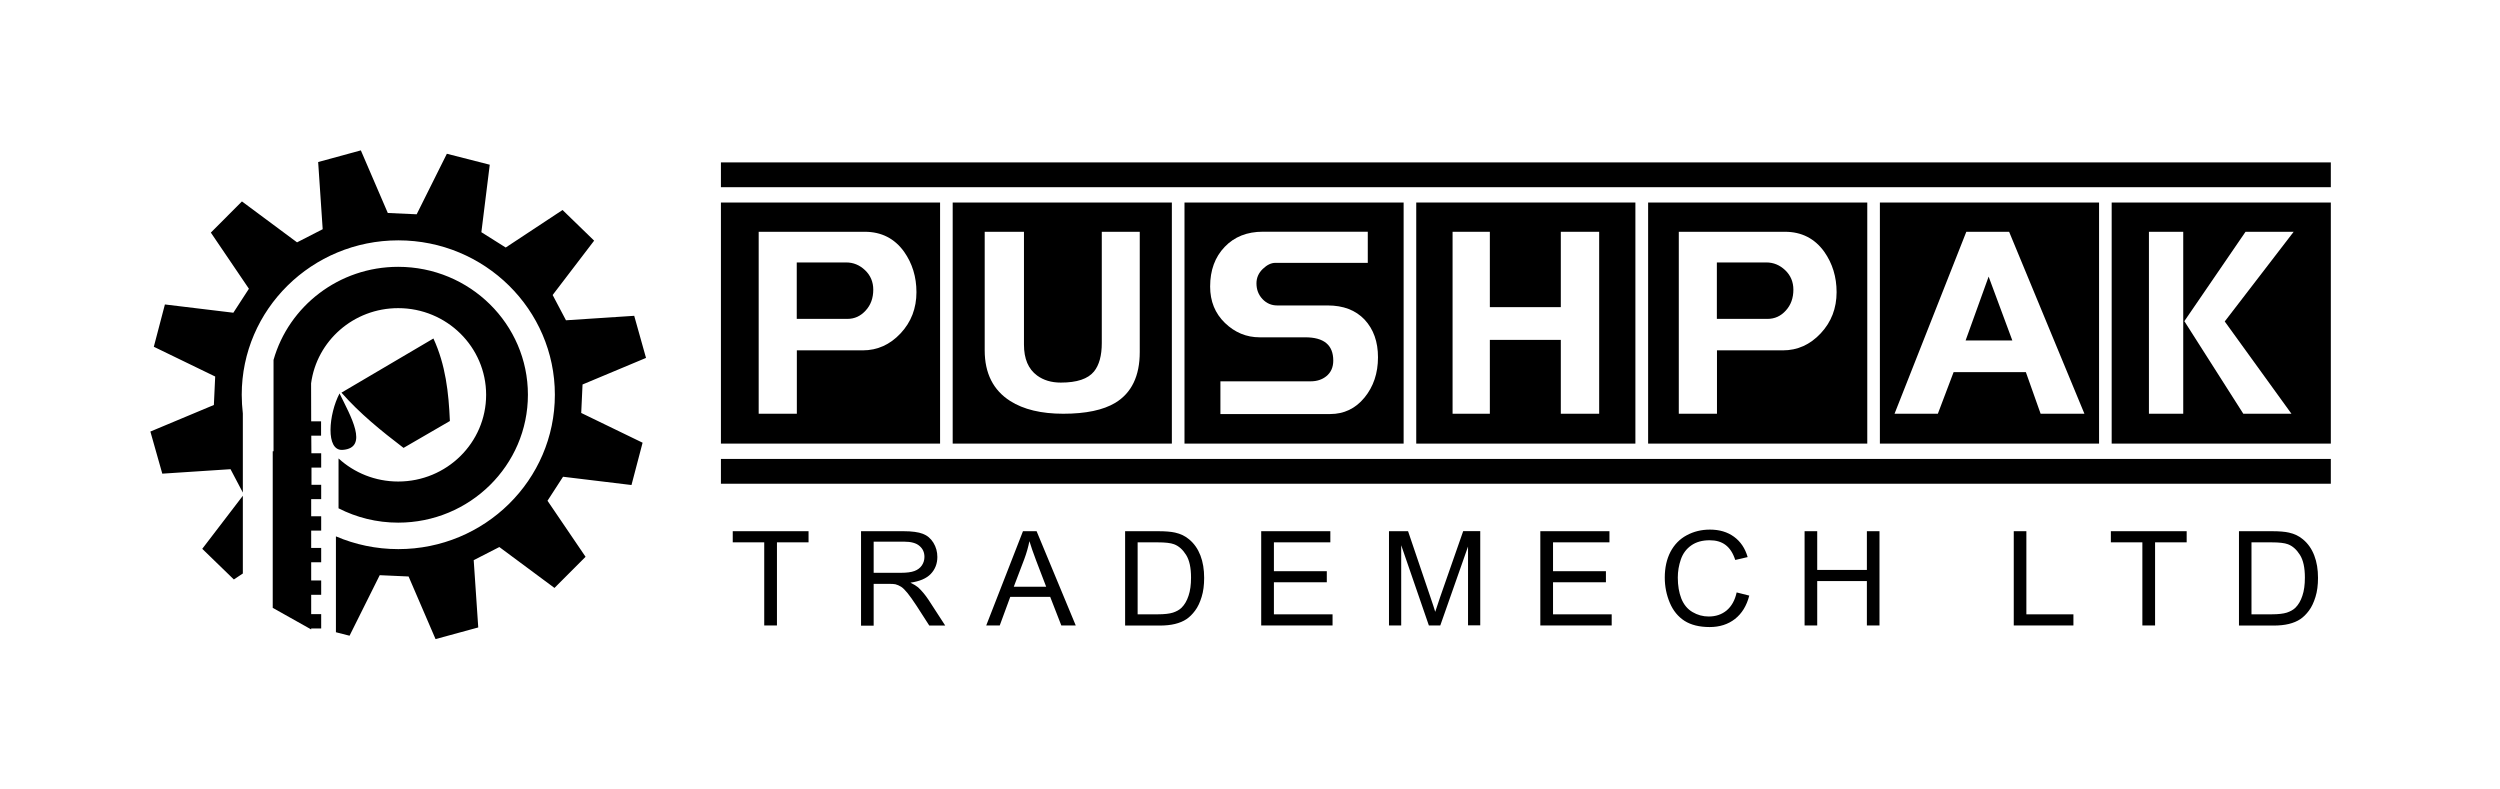 <svg xmlns="http://www.w3.org/2000/svg" width="133" height="42" viewBox="0 0 133 42" fill="none"><g clip-path="url(#clip0_25_615)"><path fill-rule="evenodd" clip-rule="evenodd" d="M12.919 30.51L12.441 30.828L10.76 29.197L12.919 26.375V30.51ZM21.184 14.195C24.992 14.195 28.085 17.24 28.085 21C28.085 24.754 24.997 27.805 21.184 27.805C20.04 27.805 18.961 27.529 18.01 27.042V24.389C18.843 25.151 19.96 25.617 21.184 25.617C23.767 25.617 25.862 23.552 25.862 21.005C25.862 18.458 23.767 16.393 21.184 16.393C18.811 16.393 16.85 18.135 16.55 20.396C16.55 21.069 16.55 21.741 16.555 22.414H17.081V23.176H16.56L16.566 24.114H17.087V24.876H16.571C16.571 25.183 16.571 25.485 16.571 25.792H17.087V26.555H16.555V27.466H17.087V28.228H16.555V29.149H17.087V29.912H16.555V30.881H17.087V31.644H16.555V32.671H17.087V33.433H16.555V33.486L14.509 32.337V24.008H14.552V19.147C15.363 16.293 18.026 14.195 21.184 14.195ZM18.166 20.889C19.772 19.941 21.453 18.956 23.058 18.008C23.708 19.417 23.869 20.884 23.934 22.398C23.112 22.875 22.291 23.351 21.469 23.828C20.282 22.922 19.143 22.001 18.166 20.889ZM18.064 20.931C17.489 22.017 17.302 24.002 18.231 23.934C19.648 23.828 18.639 22.112 18.064 20.931ZM16.926 8.62L19.197 8L20.631 11.331L22.167 11.4L23.773 8.18L26.055 8.763L25.609 12.353L26.904 13.168L29.927 11.172L31.608 12.803L29.401 15.694L30.11 17.039L33.74 16.801L34.368 19.041L30.991 20.455L30.921 21.969L34.186 23.552L33.595 25.803L29.954 25.363L29.127 26.64L31.152 29.621L29.498 31.278L26.565 29.102L25.201 29.801L25.443 33.38L23.171 34L21.737 30.669L20.201 30.6L18.596 33.82L17.871 33.635V28.535C18.886 28.969 20.008 29.213 21.19 29.213C25.787 29.213 29.519 25.538 29.519 21C29.519 16.467 25.787 12.787 21.19 12.787C16.593 12.787 12.86 16.462 12.86 21C12.86 21.339 12.882 21.672 12.919 22.001V26.205L12.264 24.961L8.634 25.199L8 22.959L11.378 21.545L11.448 20.031L8.183 18.448L8.773 16.197L12.414 16.637L13.242 15.361L11.217 12.374L12.871 10.716L15.803 12.893L17.167 12.194L16.926 8.62Z" fill="black"></path><path d="M120.869 32.681C121.202 32.681 121.471 32.65 121.659 32.591C121.846 32.528 122.002 32.443 122.115 32.332C122.276 32.173 122.4 31.961 122.486 31.697C122.577 31.432 122.62 31.109 122.62 30.727C122.62 30.203 122.534 29.801 122.357 29.52C122.179 29.239 121.97 29.049 121.718 28.954C121.535 28.885 121.245 28.853 120.848 28.853H119.779V32.681H120.869ZM119.113 28.26H120.864C121.261 28.26 121.562 28.286 121.771 28.334C122.061 28.398 122.314 28.519 122.518 28.694C122.786 28.916 122.985 29.202 123.119 29.552C123.254 29.901 123.318 30.299 123.318 30.743C123.318 31.125 123.275 31.463 123.184 31.755C123.092 32.051 122.98 32.295 122.835 32.486C122.695 32.676 122.539 32.83 122.373 32.941C122.206 33.052 122.002 33.137 121.766 33.195C121.53 33.253 121.256 33.28 120.95 33.28H119.113V28.26ZM113.974 33.275V28.853H112.298V28.26H116.331V28.853H114.65V33.275H113.974ZM107.132 33.275V28.26H107.803V32.681H110.306V33.275H107.132ZM96.004 33.275V28.26H96.676V30.32H99.318V28.26H99.989V33.275H99.318V30.913H96.676V33.275H96.004ZM92.39 31.517L93.061 31.686C92.922 32.231 92.664 32.644 92.299 32.93C91.933 33.216 91.482 33.359 90.956 33.359C90.408 33.359 89.963 33.248 89.619 33.031C89.275 32.809 89.012 32.491 88.835 32.072C88.658 31.654 88.566 31.204 88.566 30.727C88.566 30.203 88.668 29.748 88.867 29.361C89.071 28.975 89.356 28.678 89.732 28.477C90.102 28.276 90.516 28.175 90.967 28.175C91.477 28.175 91.901 28.302 92.25 28.556C92.599 28.811 92.841 29.171 92.975 29.637L92.315 29.79C92.197 29.425 92.025 29.16 91.799 28.991C91.574 28.821 91.294 28.742 90.951 28.742C90.559 28.742 90.237 28.832 89.973 29.017C89.71 29.202 89.528 29.451 89.42 29.764C89.313 30.076 89.259 30.394 89.259 30.727C89.259 31.156 89.323 31.527 89.447 31.845C89.576 32.163 89.769 32.401 90.038 32.56C90.306 32.718 90.591 32.798 90.902 32.798C91.278 32.798 91.595 32.692 91.858 32.475C92.121 32.252 92.299 31.935 92.39 31.517ZM81.945 33.275V28.26H85.623V28.853H82.621V30.389H85.435V30.976H82.621V32.681H85.742V33.275H81.945ZM73.894 33.275V28.26H74.909L76.112 31.808C76.225 32.136 76.306 32.385 76.354 32.549C76.413 32.369 76.504 32.099 76.623 31.744L77.842 28.255H78.749V33.269H78.099V29.075L76.623 33.275H76.016L74.544 29.006V33.275H73.894ZM67.096 33.275V28.26H70.774V28.853H67.772V30.389H70.586V30.976H67.772V32.681H70.892V33.275H67.096ZM61.612 32.681C61.945 32.681 62.214 32.65 62.402 32.591C62.59 32.528 62.746 32.443 62.858 32.332C63.019 32.173 63.143 31.961 63.229 31.697C63.32 31.432 63.363 31.109 63.363 30.727C63.363 30.203 63.277 29.801 63.1 29.52C62.923 29.239 62.713 29.049 62.461 28.954C62.278 28.885 61.988 28.853 61.591 28.853H60.522V32.681H61.612ZM59.856 28.26H61.607C62.004 28.26 62.305 28.286 62.515 28.334C62.805 28.398 63.057 28.519 63.261 28.694C63.53 28.916 63.728 29.202 63.863 29.552C63.997 29.901 64.061 30.299 64.061 30.743C64.061 31.125 64.018 31.463 63.927 31.755C63.836 32.051 63.723 32.295 63.578 32.486C63.438 32.676 63.283 32.83 63.116 32.941C62.95 33.052 62.746 33.137 62.509 33.195C62.273 33.253 61.999 33.28 61.693 33.28H59.856V28.26ZM53.933 31.215H55.657L55.125 29.827C54.964 29.404 54.846 29.059 54.765 28.789C54.701 29.112 54.609 29.43 54.491 29.748L53.933 31.215ZM52.467 33.275L54.422 28.26H55.147L57.23 33.275H56.462L55.871 31.755H53.745L53.186 33.275H52.467ZM47.929 30.473C48.235 30.473 48.477 30.442 48.648 30.378C48.82 30.314 48.954 30.214 49.046 30.076C49.137 29.939 49.18 29.79 49.18 29.626C49.18 29.388 49.094 29.192 48.917 29.044C48.745 28.89 48.466 28.816 48.09 28.816H46.479V30.473H47.929ZM45.807 28.26H48.063C48.514 28.26 48.863 28.308 49.094 28.398C49.33 28.488 49.518 28.646 49.658 28.874C49.798 29.102 49.867 29.356 49.867 29.631C49.867 29.986 49.749 30.288 49.518 30.532C49.287 30.775 48.922 30.929 48.434 30.998C48.611 31.082 48.745 31.167 48.842 31.246C49.04 31.427 49.223 31.649 49.4 31.914L50.286 33.28H49.438L48.767 32.237C48.568 31.935 48.407 31.707 48.278 31.548C48.149 31.389 48.036 31.278 47.939 31.215C47.837 31.151 47.735 31.109 47.633 31.082C47.558 31.066 47.435 31.061 47.257 31.061H46.479V33.285H45.807V28.26ZM40.657 33.275V28.853H38.982V28.26H43.015V28.853H41.334V33.275H40.657Z" fill="black"></path><path d="M124 25.734H38.353V24.415H124V25.734Z" fill="black"></path><path d="M45.018 13.962C45.399 13.962 45.732 14.1 46.022 14.375C46.312 14.651 46.458 15 46.458 15.413C46.458 15.858 46.323 16.229 46.054 16.52C45.786 16.816 45.464 16.965 45.077 16.965H42.387V13.962H45.018Z" fill="black"></path><path fill-rule="evenodd" clip-rule="evenodd" d="M50.012 23.6H38.353V10.774H50.012V23.6ZM40.362 12.331V22.011H42.392V18.639H45.898C46.677 18.639 47.349 18.336 47.913 17.733C48.477 17.129 48.755 16.399 48.755 15.541C48.755 14.731 48.535 14.015 48.1 13.396C47.59 12.686 46.892 12.332 46.012 12.331H40.362Z" fill="black"></path><path fill-rule="evenodd" clip-rule="evenodd" d="M62.343 23.6H50.683V10.774H62.343V23.6ZM52.386 12.331V18.639C52.386 19.861 52.843 20.762 53.744 21.334C54.453 21.784 55.394 22.011 56.565 22.011C57.767 22.011 58.691 21.816 59.335 21.429C60.2 20.905 60.635 20.004 60.635 18.733V12.331H58.615V18.252C58.615 18.919 58.476 19.422 58.203 19.761C57.88 20.158 57.294 20.354 56.435 20.354C55.93 20.354 55.512 20.226 55.173 19.977C54.706 19.633 54.475 19.088 54.475 18.332V12.331H52.386Z" fill="black"></path><path fill-rule="evenodd" clip-rule="evenodd" d="M74.673 23.6H63.015V10.774H74.673V23.6ZM67.187 12.327C66.344 12.327 65.667 12.596 65.152 13.136C64.636 13.676 64.379 14.376 64.379 15.244C64.379 16.028 64.642 16.674 65.168 17.182C65.694 17.69 66.312 17.945 67.01 17.945H69.442C70.436 17.945 70.93 18.358 70.93 19.183C70.93 19.538 70.806 19.819 70.554 20.02C70.334 20.195 70.06 20.285 69.738 20.286H64.926V22.027H70.764C71.499 22.027 72.111 21.736 72.589 21.154C73.067 20.571 73.309 19.856 73.309 19.009C73.309 18.183 73.073 17.516 72.595 17.002C72.117 16.499 71.462 16.25 70.629 16.25H67.949C67.644 16.25 67.381 16.139 67.166 15.912C66.951 15.684 66.844 15.408 66.844 15.075C66.844 14.778 66.956 14.523 67.181 14.306C67.407 14.089 67.628 13.984 67.848 13.984H72.766V12.327H67.187Z" fill="black"></path><path fill-rule="evenodd" clip-rule="evenodd" d="M87.003 23.6H75.344V10.774H87.003V23.6ZM77.277 12.331V22.011H79.26V18.082H83.035V22.011H85.076V12.331H83.035V16.34H79.26V12.331H77.277Z" fill="black"></path><path d="M93.969 13.962C94.35 13.962 94.683 14.1 94.973 14.375C95.263 14.651 95.408 15 95.408 15.413C95.408 15.857 95.274 16.229 95.006 16.52C94.743 16.816 94.414 16.965 94.028 16.965H91.337V13.962H93.969Z" fill="black"></path><path fill-rule="evenodd" clip-rule="evenodd" d="M99.339 23.6H87.68V10.774H99.339V23.6ZM89.312 12.331V22.011H91.343V18.639H94.85C95.629 18.639 96.299 18.336 96.863 17.733C97.427 17.129 97.707 16.399 97.707 15.541C97.707 14.731 97.487 14.015 97.052 13.396C96.542 12.686 95.843 12.331 94.962 12.331H89.312Z" fill="black"></path><path d="M107.056 18.113H104.57L105.795 14.715L107.056 18.113Z" fill="black"></path><path fill-rule="evenodd" clip-rule="evenodd" d="M111.67 23.6H100.01V10.774H111.67V23.6ZM104.608 12.331L100.789 22.011H103.094L103.932 19.797H107.776L108.561 22.011H110.891L106.885 12.331H104.608Z" fill="black"></path><path fill-rule="evenodd" clip-rule="evenodd" d="M124 23.6H112.341V10.774H124V23.6ZM114.323 12.331V22.011H116.148V12.331H114.323ZM119.462 12.331L116.207 17.086L119.344 22.011H121.905L118.356 17.102L122.023 12.331H119.462Z" fill="black"></path><path d="M124 9.959H38.353V8.641H124V9.959Z" fill="black"></path></g><defs><clipPath id="clip0_25_615"><rect width="116" height="26" fill="white" transform="translate(8 8)"></rect></clipPath></defs></svg>